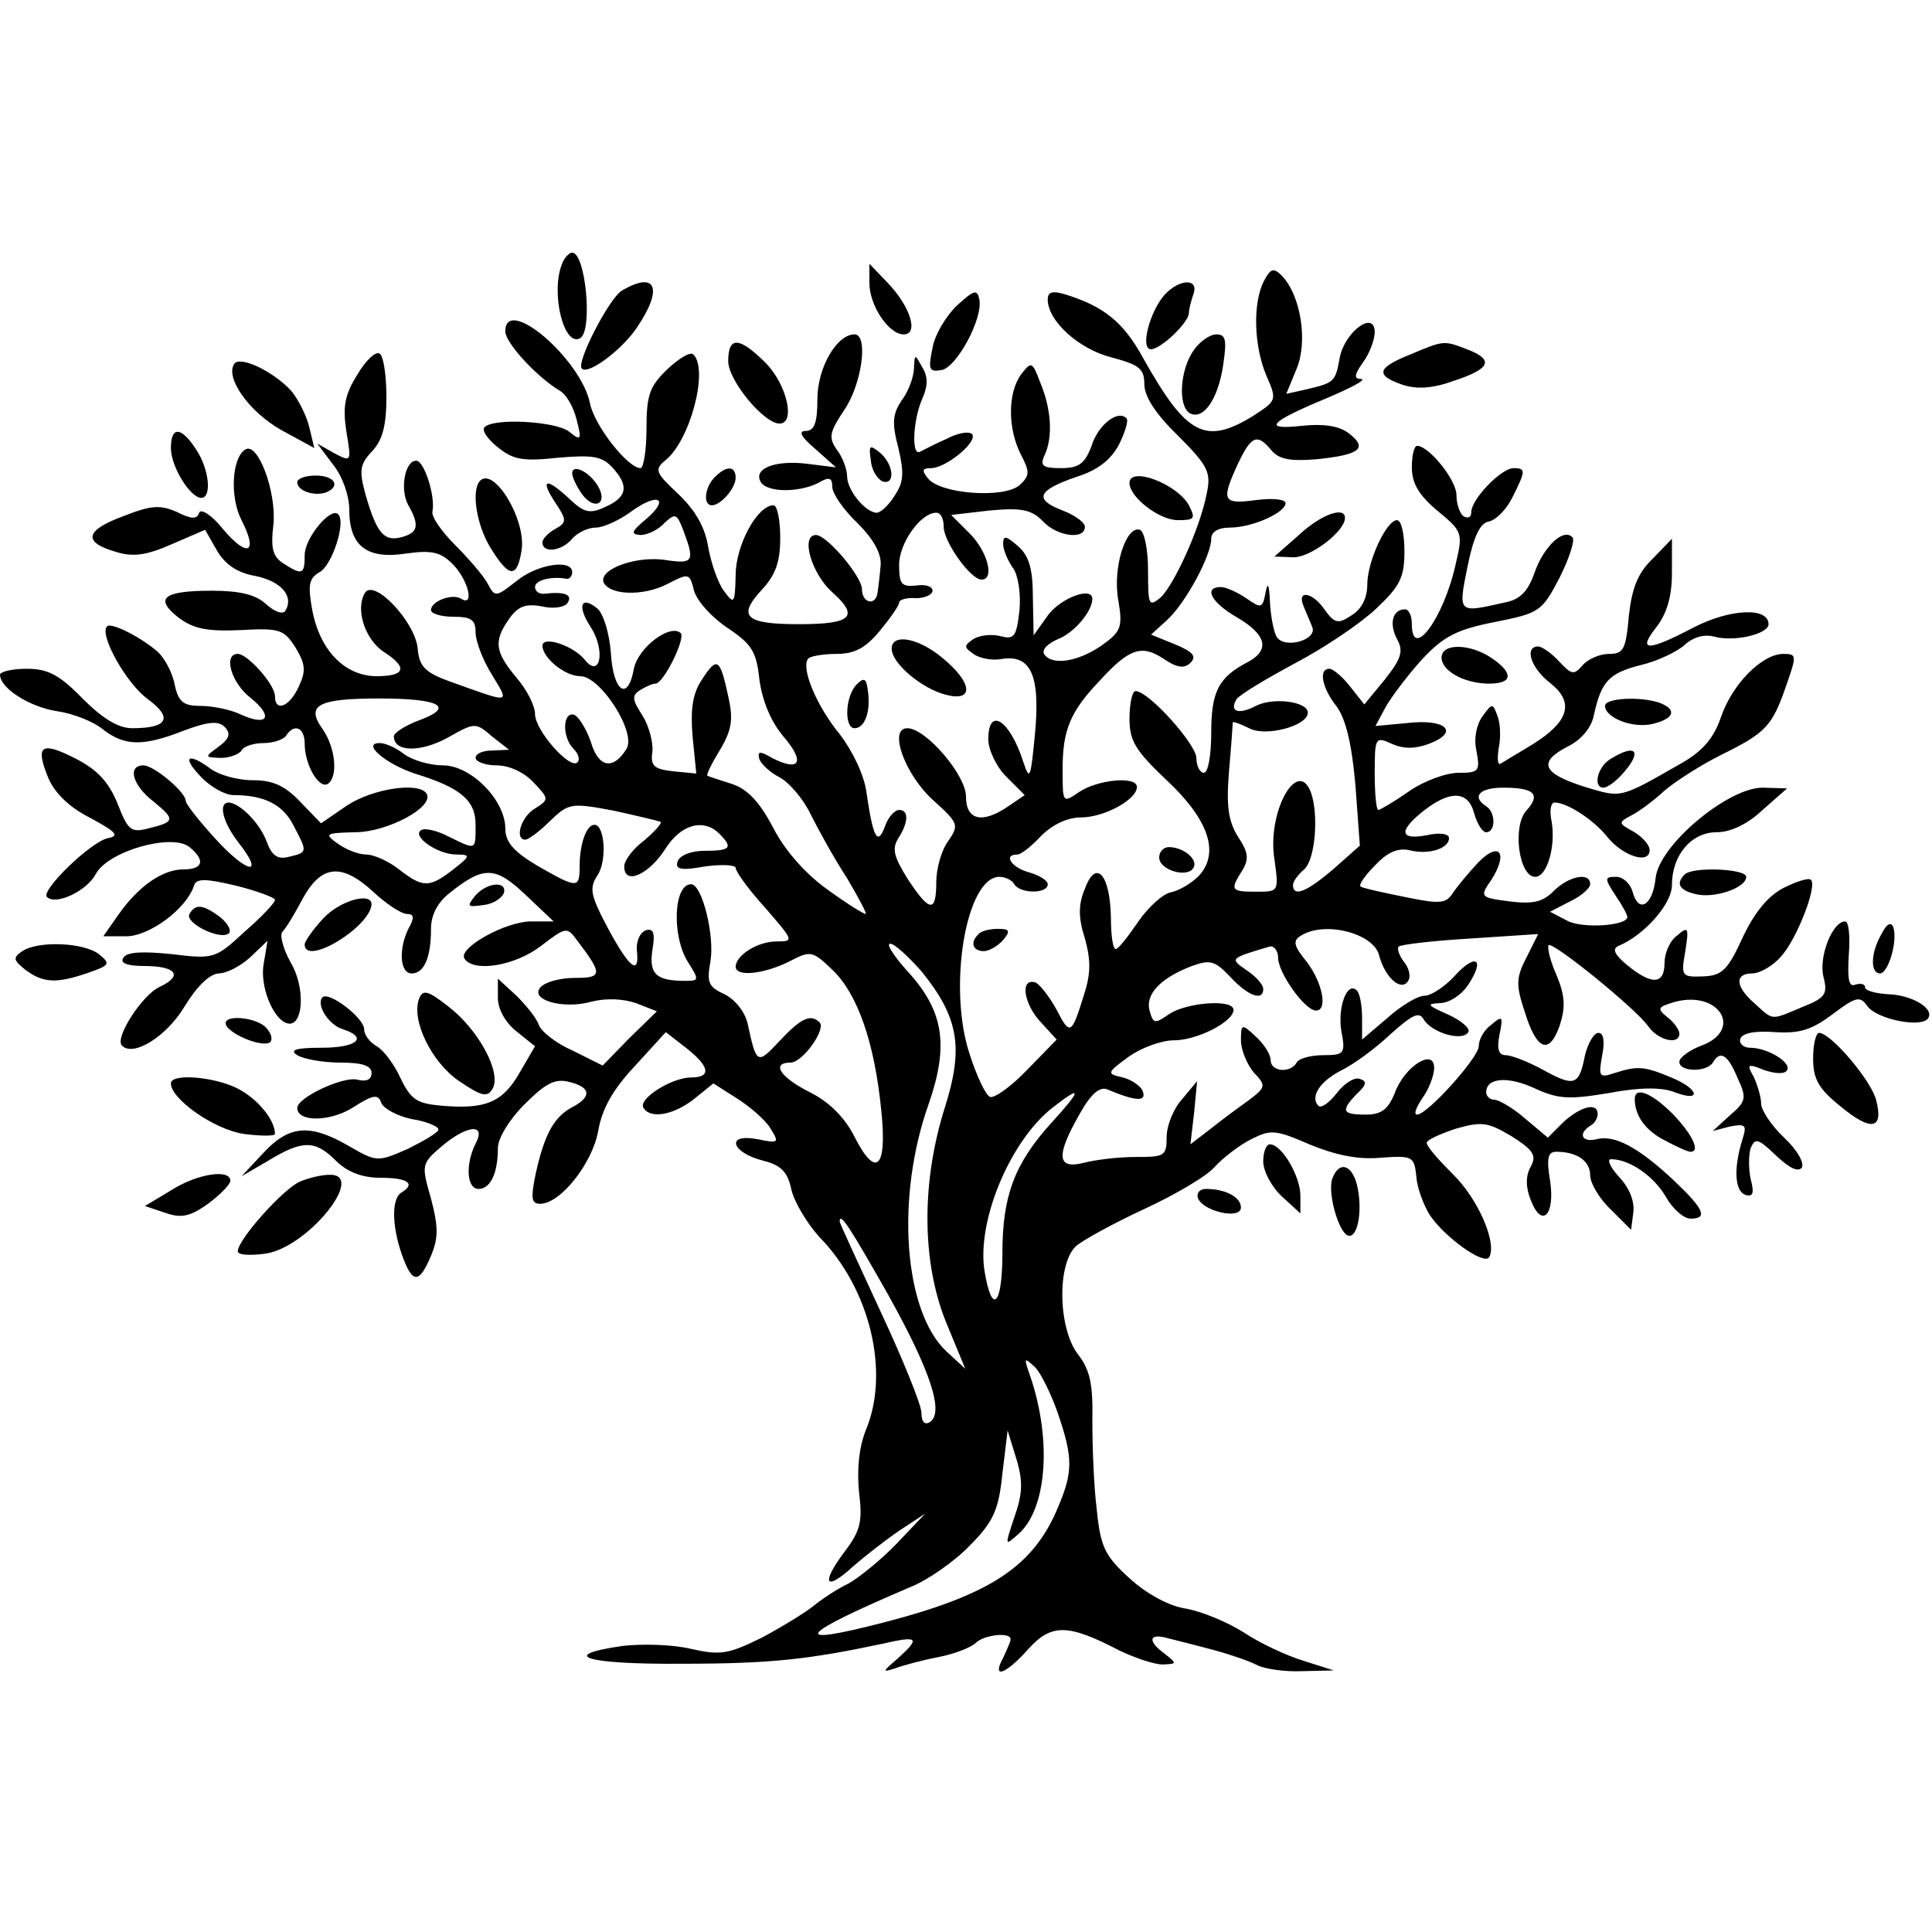 <?xml version="1.0" standalone="no"?>
<!DOCTYPE svg PUBLIC "-//W3C//DTD SVG 20010904//EN"
 "http://www.w3.org/TR/2001/REC-SVG-20010904/DTD/svg10.dtd">
<svg version="1.0" xmlns="http://www.w3.org/2000/svg"
 width="260pt" height="260pt" viewBox="0 0 260 260"
 preserveAspectRatio="xMidYMid meet">
<g transform="translate(0,260) scale(0.1,-0.1)"
fill="#000000" stroke="none">
<path d="M756 2244 c-15 -39 3 -112 25 -99 17 11 7 115 -11 115 -4 0 -11 -7
-14 -16z"/>
<path d="M1170 2219 c0 -30 26 -69 46 -69 21 0 9 38 -22 70 l-24 25 0 -26z"/>
<path d="M1701 2222 c-15 -29 -14 -86 3 -127 15 -34 14 -34 -18 -55 -64 -39
-89 -26 -147 77 -27 50 -54 71 -106 87 -17 5 -23 3 -23 -7 0 -29 42 -67 86
-78 37 -10 44 -15 44 -36 0 -17 16 -41 46 -70 40 -40 44 -49 38 -77 -9 -47
-44 -123 -62 -140 -16 -13 -17 -11 -17 36 0 29 -5 53 -11 55 -19 6 -37 -52
-29 -95 6 -36 4 -42 -23 -61 -32 -22 -67 -27 -77 -11 -3 6 5 14 19 20 21 8 46
37 46 54 0 17 -41 2 -59 -21 l-20 -28 -1 51 c0 38 -5 56 -20 69 -16 14 -20 15
-20 3 0 -8 6 -22 13 -32 7 -9 11 -34 9 -57 -4 -36 -7 -40 -26 -35 -12 3 -28 1
-36 -4 -13 -9 -13 -11 0 -20 8 -6 25 -9 37 -7 40 7 53 -21 46 -99 -6 -62 -7
-66 -16 -39 -18 56 -47 75 -47 30 0 -14 11 -37 24 -50 l25 -25 -22 -15 c-35
-24 -57 -19 -57 13 0 29 -54 92 -79 92 -26 0 -3 -63 35 -97 34 -31 35 -33 20
-55 -9 -12 -16 -37 -16 -55 0 -42 -9 -41 -39 5 -18 29 -21 40 -12 54 14 22 14
38 1 38 -6 0 -15 -10 -19 -22 -10 -27 -16 -16 -25 46 -3 23 -19 56 -36 78 -32
39 -53 91 -42 102 3 3 20 6 38 6 24 0 39 8 58 31 14 17 26 34 26 38 0 4 10 7
23 6 12 0 22 5 22 10 0 6 -10 9 -22 7 -20 -2 -23 2 -23 28 0 29 29 70 50 70 6
0 10 -8 10 -19 0 -20 36 -71 51 -71 18 0 8 38 -16 62 l-25 25 52 6 c43 4 56 1
71 -14 19 -21 57 -26 57 -8 0 6 -14 16 -30 22 -39 15 -34 27 18 45 29 9 47 23
58 44 8 16 13 32 10 35 -11 12 -38 -8 -47 -37 -9 -24 -17 -30 -41 -30 -25 0
-29 3 -22 18 11 24 9 61 -6 97 -11 29 -12 29 -26 11 -18 -25 -18 -73 0 -108
12 -23 12 -28 -2 -41 -21 -18 -106 -12 -123 9 -9 11 -8 14 4 14 20 0 64 36 55
46 -5 4 -20 1 -35 -7 -16 -7 -31 -15 -35 -17 -12 -6 -9 44 3 71 8 18 8 30 0
43 -10 18 -10 18 -11 -1 0 -11 -7 -31 -16 -43 -13 -19 -14 -31 -5 -65 8 -34 7
-46 -5 -64 -8 -13 -19 -23 -24 -23 -15 0 -40 30 -40 49 0 9 -6 26 -14 36 -11
16 -10 23 10 53 24 35 33 102 14 102 -24 0 -50 -45 -50 -87 0 -32 -4 -43 -16
-43 -10 0 -6 -8 13 -24 l28 -25 -40 5 c-43 5 -72 -7 -61 -25 9 -14 51 -14 77
-1 15 9 19 7 19 -5 0 -9 15 -31 34 -49 22 -22 33 -42 31 -58 -1 -12 -3 -29 -4
-35 -2 -19 -21 -15 -21 4 0 17 -47 73 -62 73 -21 0 -6 -52 22 -77 37 -33 26
-43 -45 -43 -71 0 -83 10 -51 45 20 21 26 39 26 71 0 24 -4 44 -9 44 -22 0
-51 -54 -51 -94 -1 -39 -2 -40 -16 -21 -8 11 -17 37 -21 59 -4 26 -17 49 -40
71 -31 29 -33 33 -17 46 33 27 58 122 37 142 -4 4 -19 -5 -35 -20 -24 -23 -28
-35 -28 -80 0 -29 -4 -53 -8 -53 -17 0 -62 57 -68 87 -12 60 -114 147 -114 97
0 -15 41 -60 72 -79 10 -5 20 -23 24 -40 7 -27 6 -29 -10 -16 -17 14 -102 19
-114 6 -4 -4 4 -16 18 -27 21 -17 34 -19 81 -14 47 4 59 2 73 -13 23 -25 20
-40 -9 -53 -21 -10 -29 -8 -48 10 -32 30 -41 28 -20 -4 16 -24 16 -27 0 -36
-9 -5 -17 -13 -17 -18 0 -15 26 -12 40 5 7 8 21 15 32 15 10 0 32 10 48 22 36
26 52 17 19 -11 -19 -16 -21 -20 -7 -21 9 0 24 7 32 16 15 14 17 13 26 -11 15
-40 13 -44 -22 -39 -39 7 -91 -11 -86 -29 7 -18 53 -20 86 -3 29 15 30 15 36
-9 4 -14 24 -36 45 -50 33 -22 39 -32 43 -70 4 -28 15 -56 33 -77 29 -34 21
-47 -16 -28 -17 10 -20 9 -17 -2 3 -7 15 -18 27 -24 13 -7 32 -29 42 -50 11
-22 32 -60 49 -86 16 -27 27 -48 25 -48 -3 0 -27 15 -53 34 -29 21 -57 53 -72
83 -18 34 -34 51 -55 58 -16 5 -31 10 -33 11 -2 1 6 17 17 35 16 27 18 41 11
72 -11 51 -15 54 -35 23 -13 -19 -16 -40 -13 -77 l5 -50 -31 3 c-26 3 -31 7
-28 27 1 13 -5 35 -14 49 -13 20 -14 26 -3 33 8 5 17 9 21 9 11 0 41 61 34 68
-14 13 -57 -19 -63 -48 -8 -45 -28 -31 -31 22 -2 26 -10 52 -18 59 -22 18 -28
4 -9 -25 20 -31 13 -70 -8 -44 -15 19 -57 33 -57 19 0 -16 30 -41 51 -41 27 0
76 -76 62 -98 -18 -29 -38 -25 -48 10 -6 17 -16 33 -22 36 -16 5 -17 -30 -1
-46 6 -6 9 -14 5 -18 -10 -10 -57 43 -57 65 0 11 -11 33 -25 49 -29 35 -31 49
-10 79 12 17 22 21 44 17 16 -4 32 -1 35 5 7 11 -5 15 -31 12 -7 -1 -13 3 -13
9 0 9 21 15 43 11 4 0 7 4 7 9 0 18 -47 11 -75 -12 -28 -22 -29 -22 -39 -3 -6
11 -26 34 -44 52 -18 18 -32 38 -30 45 4 20 -11 68 -22 68 -15 0 -22 -38 -11
-59 16 -28 14 -38 -9 -44 -23 -6 -33 5 -48 57 -9 33 -8 41 9 59 14 15 19 35
19 73 0 29 -4 55 -9 58 -5 4 -19 -9 -30 -28 -17 -27 -20 -43 -15 -76 7 -42 7
-42 -16 -30 l-23 13 21 -28 c13 -16 22 -42 22 -61 0 -49 24 -67 76 -59 35 5
47 2 63 -14 21 -21 30 -58 12 -47 -12 8 -41 -3 -41 -15 0 -5 14 -9 30 -9 24 0
30 -4 30 -21 0 -12 10 -38 22 -57 24 -40 27 -39 -57 -9 -33 12 -41 20 -43 45
-4 36 -59 94 -71 74 -13 -22 0 -62 25 -79 33 -21 30 -33 -9 -33 -43 0 -77 35
-87 90 -6 33 -4 42 10 50 17 9 36 68 25 78 -10 10 -45 -32 -45 -55 0 -26 -3
-28 -29 -11 -14 9 -17 20 -13 53 4 43 -21 111 -38 100 -18 -11 -21 -64 -5 -95
23 -45 8 -51 -25 -12 -15 19 -30 28 -32 22 -3 -9 -10 -9 -30 1 -23 10 -35 9
-73 -6 -51 -19 -54 -35 -8 -48 23 -7 41 -4 75 11 l44 19 16 -28 c11 -19 28
-30 51 -34 35 -7 53 -27 41 -47 -3 -5 -14 -2 -26 9 -14 13 -36 18 -73 18 -65
0 -78 -10 -45 -36 20 -15 38 -19 83 -17 54 3 59 1 75 -24 13 -22 14 -31 4 -52
-12 -27 -32 -35 -32 -13 0 16 -37 57 -50 57 -20 0 -9 -39 17 -59 31 -25 24
-39 -12 -23 -14 7 -39 12 -55 12 -23 0 -30 5 -35 29 -3 16 -14 36 -23 44 -23
20 -63 40 -68 34 -11 -11 26 -77 55 -98 34 -25 27 -39 -21 -39 -19 0 -40 13
-67 40 -31 32 -47 40 -75 40 -20 0 -36 -4 -36 -8 0 -18 39 -43 76 -49 22 -3
50 -14 63 -25 29 -22 53 -23 109 -1 32 12 46 13 54 5 9 -9 7 -16 -8 -27 -19
-14 -19 -14 3 -15 12 0 25 5 28 10 3 6 17 10 30 10 13 0 27 5 30 10 11 17 25
11 25 -11 0 -28 19 -61 31 -54 14 9 11 48 -7 74 -23 32 -6 41 76 41 81 0 103
-11 55 -29 -19 -7 -35 -17 -35 -22 0 -21 35 -22 72 -2 37 21 38 21 60 2 l23
-18 -22 -1 c-13 0 -23 -4 -23 -10 0 -5 13 -10 28 -10 17 0 37 -9 50 -23 21
-22 21 -23 2 -35 -19 -11 -28 -42 -13 -42 4 0 19 11 33 25 25 24 28 25 86 14
32 -7 61 -14 63 -15 2 -2 -8 -13 -22 -25 -15 -11 -27 -27 -27 -35 0 -26 33
-11 55 23 21 34 52 42 73 21 19 -19 15 -23 -20 -23 -18 0 -33 -6 -36 -14 -4
-11 4 -13 37 -7 22 3 41 2 41 -2 0 -5 18 -30 40 -54 38 -44 39 -45 15 -45 -26
0 -55 -19 -55 -34 0 -14 38 -10 72 7 29 15 31 15 59 -12 33 -32 56 -97 65
-189 8 -77 -7 -92 -36 -35 -13 26 -34 47 -60 60 -40 20 -53 40 -26 40 16 0 48
45 39 54 -12 12 -25 6 -54 -25 -30 -32 -31 -32 -43 24 -4 16 -17 32 -31 39
-22 10 -24 16 -19 44 6 34 -11 104 -26 104 -24 0 -26 -71 -4 -105 15 -24 15
-25 -4 -25 -39 0 -49 9 -44 42 4 23 1 29 -9 26 -8 -3 -13 -15 -12 -27 4 -35
-10 -24 -39 30 -24 45 -25 54 -14 71 13 19 10 68 -4 68 -11 0 -20 -26 -20 -56
0 -30 -3 -30 -57 1 -32 19 -43 32 -43 50 0 38 -46 85 -84 85 -18 0 -41 7 -52
15 -10 8 -25 15 -33 15 -25 0 8 -28 47 -41 62 -19 82 -36 82 -69 0 -35 1 -34
-36 -16 -15 8 -32 12 -37 9 -14 -8 22 -33 47 -33 20 0 19 -2 -4 -20 -32 -25
-41 -25 -73 0 -14 11 -34 20 -44 20 -11 0 -28 7 -39 15 -18 13 -16 14 24 15
43 0 107 34 96 52 -10 16 -72 7 -107 -16 l-35 -24 -28 29 c-21 22 -37 29 -64
29 -20 0 -45 7 -56 15 -31 23 -40 17 -14 -10 13 -14 33 -25 44 -25 42 0 67
-13 81 -41 19 -36 19 -36 -6 -42 -15 -4 -23 1 -30 20 -9 25 -36 52 -51 53 -15
0 -8 -27 13 -54 36 -46 12 -42 -31 5 -22 24 -40 47 -40 51 0 12 -43 48 -57 48
-22 0 -15 -27 14 -49 29 -24 29 -27 -8 -36 -23 -6 -27 -2 -41 34 -12 29 -27
45 -56 60 -47 24 -55 18 -37 -26 9 -21 29 -40 57 -54 35 -19 39 -24 23 -27
-23 -5 -90 -70 -82 -79 12 -12 54 8 66 31 17 31 103 55 126 36 22 -18 18 -30
-8 -30 -28 0 -60 -22 -87 -60 l-21 -30 31 0 c31 0 81 37 91 68 3 10 15 10 57
0 28 -7 52 -16 52 -19 0 -4 -18 -23 -41 -43 -39 -36 -41 -37 -98 -30 -39 4
-61 3 -65 -5 -5 -7 5 -11 28 -11 43 0 53 -13 21 -28 -24 -11 -61 -69 -51 -79
15 -16 60 12 84 52 17 28 34 44 46 45 11 0 30 10 43 22 l23 22 -5 -30 c-6 -30
12 -75 31 -81 22 -7 26 47 5 82 -10 18 -15 37 -11 41 5 5 17 25 27 44 25 46
52 49 94 11 18 -17 39 -31 47 -31 9 0 10 -5 2 -19 -14 -28 -12 -61 4 -61 17 0
26 22 26 60 0 19 9 36 26 49 45 36 61 35 101 -3 l38 -36 -30 0 c-35 0 -99 -36
-90 -50 12 -19 68 -10 103 17 34 26 35 26 49 7 34 -45 34 -50 -3 -50 -19 0
-39 -5 -46 -12 -17 -17 29 -31 68 -20 20 5 42 4 60 -2 l28 -11 -37 -36 -36
-37 -40 20 c-23 10 -43 26 -46 35 -3 9 -17 26 -30 39 l-25 23 0 -26 c0 -15 10
-33 25 -45 l25 -20 -21 -36 c-23 -40 -46 -49 -105 -44 -33 3 -41 8 -55 37 -8
18 -23 38 -32 43 -9 5 -17 15 -17 23 0 15 -47 51 -56 43 -9 -10 8 -37 27 -43
35 -11 20 -25 -28 -25 -35 0 -44 -3 -33 -10 8 -5 34 -10 58 -10 29 0 42 -4 42
-14 0 -9 -7 -12 -19 -9 -19 5 -81 -24 -81 -38 0 -19 43 -19 74 0 28 18 35 19
39 7 3 -8 22 -18 41 -22 20 -3 36 -10 36 -14 0 -4 -19 -15 -41 -26 -41 -18
-42 -18 -80 4 -52 30 -80 28 -115 -10 l-29 -31 36 21 c46 28 63 28 91 0 15
-15 35 -23 60 -23 37 0 48 -8 28 -20 -13 -8 -13 -44 1 -84 14 -39 23 -39 39
-1 10 24 10 39 0 77 -13 45 -13 47 14 70 34 29 61 32 46 4 -14 -28 -12 -61 4
-61 16 0 26 21 26 55 0 13 15 38 36 59 28 28 41 35 60 30 29 -7 31 -20 4 -34
-24 -13 -37 -35 -49 -89 -7 -34 -6 -41 6 -41 27 0 70 54 78 98 5 29 19 55 49
87 l42 46 27 -21 c32 -25 35 -40 7 -40 -26 0 -72 -29 -64 -41 9 -15 40 -10 68
12 l26 21 33 -21 c17 -11 38 -29 44 -40 12 -19 11 -20 -18 -14 -43 8 -35 -18
8 -29 24 -6 33 -15 38 -39 4 -17 21 -45 37 -63 69 -70 96 -183 63 -261 -9 -23
-12 -52 -9 -83 5 -40 2 -52 -20 -81 -32 -43 -25 -53 12 -19 15 13 43 35 62 48
l35 23 -38 -40 c-21 -22 -51 -46 -65 -54 -15 -7 -36 -21 -47 -30 -11 -9 -42
-28 -70 -43 -45 -22 -55 -24 -95 -15 -25 6 -66 7 -92 4 -90 -13 -48 -25 80
-24 120 0 171 6 270 27 48 11 51 8 20 -20 -21 -18 -21 -19 -3 -13 11 4 37 11
58 15 21 4 44 13 50 19 11 11 47 15 47 5 0 -3 -5 -14 -10 -25 -16 -29 3 -23
34 12 31 34 53 34 122 -2 21 -10 47 -19 59 -19 19 1 19 1 3 14 -25 18 -22 29
5 21 12 -3 40 -10 62 -16 22 -6 48 -15 57 -20 10 -5 37 -9 60 -8 l43 1 -41 13
c-23 7 -59 24 -80 38 -22 14 -56 28 -77 32 -23 3 -54 20 -77 41 -33 30 -39 42
-44 92 -4 31 -6 85 -6 120 1 49 -3 68 -19 89 -27 34 -29 122 -3 146 9 8 51 31
92 50 41 19 84 44 95 57 11 12 33 29 49 37 26 13 32 13 78 -7 34 -14 65 -21
96 -18 43 3 45 2 48 -25 1 -16 10 -39 18 -52 20 -30 73 -68 80 -57 11 19 -15
79 -49 112 -19 19 -35 37 -35 42 0 4 18 12 39 19 35 10 43 9 75 -10 30 -19 34
-26 26 -41 -7 -12 -7 -28 0 -45 15 -39 33 -20 26 26 -5 30 -3 39 8 39 28 0 46
-12 46 -32 0 -10 12 -31 28 -46 l27 -27 3 23 c2 15 -5 33 -19 48 -12 13 -17
24 -11 24 25 0 58 -23 74 -51 9 -16 24 -29 33 -29 24 0 18 13 -22 51 -48 45
-80 62 -104 56 -20 -5 -26 7 -9 18 6 3 10 10 10 16 0 16 -23 10 -46 -11 l-21
-21 -31 26 c-16 14 -35 25 -41 25 -6 0 -11 5 -11 10 0 20 30 22 66 5 31 -14
45 -15 99 -6 42 8 72 8 89 1 37 -14 32 5 -5 20 -36 15 -45 16 -76 6 -21 -7
-22 -5 -17 23 4 20 2 31 -5 31 -6 0 -14 -14 -18 -30 -8 -41 -14 -43 -56 -20
-20 11 -43 20 -51 20 -9 0 -12 8 -8 28 5 24 4 26 -11 13 -10 -7 -17 -20 -17
-29 0 -15 -69 -92 -83 -92 -5 0 -1 10 7 22 9 12 16 31 16 41 0 27 -40 2 -53
-34 -9 -22 -18 -29 -39 -29 -32 0 -34 5 -12 28 13 12 14 17 4 20 -7 3 -21 -6
-31 -19 -10 -13 -21 -21 -25 -17 -11 12 2 33 32 48 16 8 45 29 65 48 30 27 39
31 45 20 11 -18 52 -30 60 -17 3 5 -10 16 -28 24 -27 12 -29 14 -11 15 13 0
30 11 39 25 23 35 10 43 -19 11 -13 -14 -31 -26 -40 -26 -9 0 -31 -13 -50 -30
l-34 -29 0 29 c0 17 -3 33 -7 37 -13 13 -26 -22 -21 -54 6 -31 4 -33 -24 -33
-16 0 -33 -4 -36 -10 -9 -15 -35 -12 -35 3 0 8 -9 22 -20 32 -19 18 -20 17
-20 -5 0 -13 8 -32 17 -43 17 -18 17 -20 -7 -38 -14 -10 -37 -27 -52 -39 l-26
-20 5 43 4 42 -20 -24 c-12 -13 -21 -36 -21 -51 0 -26 -3 -27 -42 -27 -24 0
-55 -4 -70 -8 -36 -9 -37 10 -5 66 15 27 27 37 37 33 38 -16 53 -17 48 -3 -2
7 -15 16 -27 19 -22 5 -22 6 8 28 17 12 44 22 61 22 31 0 80 25 80 41 0 15
-64 10 -87 -6 -19 -13 -21 -13 -26 5 -6 22 15 44 57 60 25 9 31 7 52 -15 23
-25 44 -33 44 -16 0 6 -10 17 -22 25 -23 16 -24 16 30 32 6 2 12 -5 12 -15 0
-20 36 -71 51 -71 16 0 9 37 -12 65 -18 22 -20 29 -8 36 32 20 98 3 105 -27 8
-30 30 -49 39 -34 4 6 1 18 -6 26 -6 8 -9 17 -7 20 3 3 47 8 97 11 l91 6 -16
-32 c-14 -27 -14 -37 -2 -73 16 -52 33 -58 47 -18 8 25 7 40 -4 67 -9 20 -13
38 -11 41 6 5 117 -85 134 -109 13 -19 42 -26 42 -10 0 5 -7 15 -16 22 -15 12
-13 14 11 21 59 15 91 -38 35 -59 -16 -6 -30 -16 -30 -22 0 -14 37 -14 45 -1
10 17 20 11 33 -20 13 -28 12 -32 -10 -51 l-23 -21 23 6 c21 4 23 2 17 -17
-12 -38 -11 -70 4 -75 10 -3 12 2 7 21 -3 14 -3 33 0 42 6 14 10 13 34 -10 18
-17 30 -23 35 -16 3 7 -7 24 -24 40 -17 16 -31 37 -31 46 0 9 -5 25 -10 36
-10 17 -8 18 14 9 15 -5 28 -6 31 0 6 10 -26 30 -50 30 -9 0 -15 6 -13 12 3 8
20 11 47 9 33 -2 49 3 77 24 32 24 37 25 47 11 13 -18 74 -30 82 -16 8 13 -22
31 -54 32 -17 1 -31 5 -31 9 0 5 -6 6 -13 4 -9 -4 -11 7 -9 40 2 25 0 45 -5
45 -17 0 -36 -48 -29 -75 6 -23 2 -28 -28 -40 -43 -18 -39 -19 -64 4 -27 23
-28 41 -4 41 10 0 28 10 39 23 21 23 49 95 40 103 -3 3 -19 -2 -37 -11 -21
-11 -39 -33 -55 -67 -20 -44 -28 -51 -53 -52 -29 -1 -30 0 -24 34 5 32 4 34
-11 21 -10 -7 -17 -24 -17 -37 0 -29 -17 -30 -50 -3 -17 14 -21 22 -12 26 34
14 72 56 72 82 0 40 26 71 60 71 19 0 42 11 62 30 l33 29 -33 1 c-47 0 -140
-78 -144 -122 -4 -37 -23 -48 -31 -18 -3 11 -13 20 -22 20 -16 0 -16 -2 -1
-25 9 -13 16 -26 16 -29 0 -12 -61 -16 -81 -5 l-23 12 27 14 c15 7 27 18 27
23 0 17 -29 11 -49 -9 -15 -15 -28 -18 -60 -14 -39 5 -40 6 -24 29 23 36 11
53 -18 23 -13 -14 -28 -32 -34 -41 -9 -14 -17 -15 -65 -5 -30 6 -57 12 -59 14
-3 2 6 15 20 29 16 17 30 23 45 20 26 -7 54 2 54 16 0 6 -12 8 -30 4 -37 -7
-38 6 -4 33 36 28 60 27 68 -4 4 -14 11 -25 16 -25 13 0 13 27 0 35 -20 13 -9
25 23 25 42 0 51 -9 31 -31 -19 -21 -10 -89 12 -89 16 0 28 41 22 75 -3 14 -1
25 4 25 17 0 52 -23 70 -45 21 -27 58 -39 58 -19 0 7 -10 18 -22 25 -20 11
-21 12 -2 22 10 5 30 20 44 33 14 12 48 34 76 48 61 30 69 39 88 94 14 40 14
42 -4 42 -29 0 -69 -41 -84 -85 -10 -29 -25 -46 -53 -62 -84 -48 -80 -47 -130
-32 -57 18 -64 33 -24 54 19 9 33 26 36 43 10 45 20 56 63 67 22 5 49 18 59
27 12 11 27 15 41 11 27 -7 72 4 72 17 0 23 -51 21 -100 -4 -63 -33 -77 -33
-51 0 14 18 21 41 21 73 l0 46 -26 -27 c-20 -19 -28 -40 -32 -77 -4 -45 -7
-51 -27 -51 -12 0 -28 -7 -35 -15 -12 -14 -15 -13 -32 5 -10 11 -23 20 -28 20
-19 0 -10 -29 16 -49 33 -26 26 -52 -24 -83 -20 -12 -40 -24 -43 -26 -4 -1 -4
9 -2 22 3 14 2 34 -2 43 -6 17 -7 17 -20 -1 -8 -11 -12 -30 -8 -47 5 -27 3
-29 -24 -29 -17 0 -47 -11 -67 -25 -20 -14 -39 -25 -41 -25 -3 0 -5 22 -5 50
0 48 1 49 23 39 16 -7 31 -7 50 0 42 16 23 34 -29 28 l-43 -4 14 26 c8 14 30
43 49 64 29 31 47 40 98 50 60 12 63 14 87 60 13 26 21 51 17 54 -12 13 -39
-13 -51 -48 -9 -25 -19 -36 -41 -40 -62 -14 -62 -15 -49 49 8 40 17 58 28 60
10 2 24 16 32 32 18 36 19 40 2 40 -17 0 -57 -42 -57 -59 0 -7 -4 -9 -10 -6
-5 3 -10 16 -10 29 0 20 -37 66 -53 66 -4 0 -7 -13 -7 -29 0 -21 9 -37 34 -58
34 -28 35 -30 25 -72 -16 -73 -59 -131 -59 -81 0 11 -4 20 -9 20 -17 0 -22
-19 -11 -40 9 -16 6 -26 -16 -54 l-28 -34 -19 24 c-10 13 -23 24 -28 24 -15 0
-10 -26 10 -51 12 -17 20 -49 25 -105 l6 -82 -35 -31 c-36 -31 -55 -39 -55
-22 0 5 7 14 15 21 15 13 20 74 9 104 -18 47 -59 -27 -49 -90 6 -44 6 -44 -24
-44 -35 0 -36 2 -19 29 9 15 8 24 -6 45 -13 21 -16 41 -12 89 3 34 5 63 5 65
1 1 10 -2 22 -8 22 -12 79 3 79 21 0 15 -47 21 -70 9 -23 -12 -36 -8 -26 9 4
6 39 27 78 48 40 21 89 54 110 74 32 30 38 42 38 77 0 23 -4 42 -10 42 -14 0
-40 -55 -40 -87 0 -18 -8 -33 -21 -41 -18 -12 -23 -11 -36 7 -16 24 -38 28
-29 6 3 -8 9 -21 12 -29 7 -17 -37 -30 -48 -13 -4 7 -8 28 -9 47 -1 24 -3 28
-6 12 -4 -21 -6 -21 -26 -7 -12 8 -27 15 -34 15 -24 0 -13 -21 22 -41 39 -23
44 -43 16 -59 -41 -21 -51 -40 -51 -96 0 -30 -4 -54 -10 -54 -5 0 -10 9 -10
20 0 18 -64 90 -82 90 -4 0 -8 -16 -8 -37 0 -30 8 -43 49 -82 58 -54 73 -99
44 -130 -10 -10 -27 -20 -38 -22 -10 -2 -30 -20 -43 -39 -13 -19 -26 -36 -30
-37 -4 -2 -7 17 -7 42 -1 58 -20 80 -35 39 -9 -21 -9 -39 0 -67 8 -29 8 -47
-1 -75 -17 -55 -19 -56 -37 -21 -10 18 -23 35 -29 37 -21 6 -15 -30 8 -54 l21
-23 -40 -41 c-22 -23 -45 -39 -50 -36 -6 3 -18 29 -27 57 -30 90 -5 239 40
239 7 0 17 -4 20 -10 8 -13 45 -13 45 0 0 5 -11 12 -25 16 -23 6 -36 24 -16
24 5 0 19 11 32 25 15 15 35 25 54 25 31 0 75 24 75 41 0 15 -53 10 -78 -7
-22 -15 -22 -15 -22 31 0 52 10 77 49 118 40 44 57 50 86 31 19 -13 29 -14 37
-6 9 9 3 15 -21 25 l-32 13 22 20 c24 22 59 86 59 109 0 9 9 15 25 15 30 0 75
20 75 33 0 5 -17 7 -40 4 -45 -6 -47 -1 -24 49 18 38 26 41 45 18 10 -12 25
-15 61 -12 59 6 69 15 43 35 -13 10 -34 13 -63 10 -54 -6 -44 5 33 37 33 14
54 25 47 26 -10 0 -10 5 2 22 9 12 16 31 16 41 0 30 -40 1 -47 -34 -6 -33 -7
-34 -45 -43 l-27 -6 14 34 c15 36 6 98 -20 125 -11 11 -15 10 -24 -7z m-461
-929 c50 -62 57 -102 32 -182 -32 -100 -32 -208 1 -290 l26 -63 -25 23 c-58
54 -69 208 -24 334 27 78 20 124 -27 176 -20 22 -31 39 -25 39 6 0 24 -17 42
-37z m175 -204 c-50 -55 -66 -99 -66 -175 0 -71 -14 -85 -24 -25 -11 67 34
175 91 220 41 32 40 25 -1 -20z m-220 -231 c58 -104 76 -160 56 -172 -7 -4
-11 1 -11 13 0 10 -25 72 -55 136 -30 65 -55 119 -55 121 0 14 14 -8 65 -98z
m229 -161 c20 -59 20 -78 0 -125 -33 -80 -91 -118 -233 -155 -131 -34 -119
-18 36 48 22 9 58 34 78 55 32 32 39 48 44 97 l7 58 12 -39 c9 -30 8 -47 -3
-78 -13 -39 -13 -39 6 -22 39 35 45 131 13 219 -6 18 -5 18 9 5 8 -8 22 -37
31 -63z"/>
<path d="M837 2209 c-17 -10 -62 -97 -54 -105 8 -9 54 25 74 55 36 53 26 77
-20 50z"/>
<path d="M1567 2203 c-20 -23 -33 -73 -18 -73 13 0 51 36 51 49 0 5 3 16 6 25
8 22 -19 21 -39 -1z"/>
<path d="M1288 2189 c-14 -13 -30 -39 -33 -57 -6 -29 -5 -33 12 -30 20 3 56
69 51 95 -3 14 -7 13 -30 -8z"/>
<path d="M1606 2128 c-18 -26 -21 -74 -5 -84 18 -10 38 18 45 64 5 34 4 42 -9
42 -9 0 -23 -10 -31 -22z"/>
<path d="M980 2114 c0 -26 48 -84 69 -84 22 0 10 52 -18 81 -36 36 -51 37 -51
3z"/>
<path d="M1898 2123 c-45 -18 -48 -28 -10 -41 19 -6 40 -5 70 6 48 16 53 28
16 42 -31 12 -31 12 -76 -7z"/>
<path d="M315 2110 c-12 -19 21 -65 64 -89 l44 -24 -7 29 c-4 16 -15 37 -24
48 -25 27 -70 48 -77 36z"/>
<path d="M230 1997 c0 -25 26 -67 41 -67 14 0 11 38 -7 65 -20 31 -34 32 -34
2z"/>
<path d="M1172 1980 c1 -13 9 -25 16 -28 17 -5 15 23 -4 39 -14 11 -15 10 -12
-11z"/>
<path d="M770 1963 c0 -5 6 -18 14 -29 17 -22 35 -11 20 13 -12 19 -34 29 -34
16z"/>
<path d="M962 1958 c-14 -14 -16 -38 -4 -38 12 0 32 23 32 37 0 16 -12 17 -28
1z"/>
<path d="M400 1951 c0 -11 21 -19 38 -14 21 8 13 23 -13 23 -14 0 -25 -4 -25
-9z"/>
<path d="M646 1953 c-12 -13 -5 -59 14 -90 25 -41 36 -42 42 -3 6 41 -37 112
-56 93z"/>
<path d="M1520 1950 c0 -19 40 -50 65 -50 23 0 24 2 15 20 -16 29 -80 53 -80
30z"/>
<path d="M1748 1880 l-33 -29 26 -1 c23 0 69 35 69 53 0 16 -32 5 -62 -23z"/>
<path d="M1200 1727 c0 -20 41 -54 73 -62 38 -10 36 16 -4 49 -33 28 -69 34
-69 13z"/>
<path d="M1940 1715 c0 -18 31 -35 64 -35 32 0 33 14 4 34 -29 20 -68 21 -68
1z"/>
<path d="M1153 1679 c-16 -16 -17 -59 -3 -59 14 0 22 23 18 50 -2 17 -5 19
-15 9z"/>
<path d="M2160 1650 c0 -16 38 -31 65 -24 28 7 32 19 9 28 -25 9 -74 7 -74 -4z"/>
<path d="M2168 1579 c-18 -10 -25 -39 -10 -39 5 0 16 8 25 18 28 31 19 42 -15
21z"/>
<path d="M1560 1446 c0 -17 38 -28 46 -14 7 11 -13 28 -33 28 -7 0 -13 -6 -13
-14z"/>
<path d="M2267 1423 c-12 -12 -7 -21 14 -26 25 -7 69 8 69 23 0 11 -73 14 -83
3z"/>
<path d="M639 1394 c-11 -14 -10 -15 11 -12 13 1 25 9 28 16 5 17 -23 15 -39
-4z"/>
<path d="M435 1364 c-14 -15 -25 -31 -25 -35 0 -30 88 23 90 54 0 17 -43 5
-65 -19z"/>
<path d="M255 1370 c-7 -12 42 -36 53 -26 4 4 -2 14 -12 22 -23 17 -33 18 -41
4z"/>
<path d="M2532 1343 c-15 -26 -15 -53 -2 -53 11 0 24 43 18 62 -3 8 -9 5 -16
-9z"/>
<path d="M1317 1343 c-12 -11 -8 -23 7 -23 7 0 19 7 26 15 10 12 9 15 -7 15
-11 0 -23 -3 -26 -7z"/>
<path d="M30 1320 c-13 -9 -12 -12 4 -25 24 -18 42 -19 85 -4 29 10 30 12 14
25 -21 16 -82 18 -103 4z"/>
<path d="M564 1256 c-11 -29 17 -86 54 -111 31 -21 38 -22 45 -10 12 22 -19
79 -59 110 -28 22 -35 24 -40 11z"/>
<path d="M305 1219 c9 -13 47 -28 58 -22 4 3 3 11 -4 19 -13 16 -64 20 -54 3z"/>
<path d="M2440 1176 c0 -28 7 -41 37 -65 41 -34 58 -31 48 8 -6 26 -61 91 -77
91 -4 0 -8 -15 -8 -34z"/>
<path d="M230 1142 c0 -21 58 -62 98 -68 23 -3 42 -3 42 0 0 19 -23 47 -50 61
-31 16 -90 21 -90 7z"/>
<path d="M2200 1121 c0 -23 15 -43 41 -56 15 -8 30 -15 34 -15 14 0 2 24 -24
51 -29 29 -51 37 -51 20z"/>
<path d="M1700 1037 c0 -13 11 -34 25 -47 l25 -23 0 24 c0 26 -25 69 -41 69
-5 0 -9 -10 -9 -23z"/>
<path d="M1793 1014 c-7 -19 9 -75 22 -77 13 -2 19 37 11 69 -7 27 -24 32 -33
8z"/>
<path d="M230 998 l-35 -21 27 -9 c22 -8 34 -5 58 12 16 12 30 26 30 31 0 16
-44 10 -80 -13z"/>
<path d="M404 1010 c-22 -9 -84 -78 -84 -94 0 -5 17 -6 38 -3 57 9 136 108 85
106 -10 0 -27 -4 -39 -9z"/>
<path d="M1612 988 c6 -18 58 -30 58 -13 0 14 -21 25 -47 25 -8 0 -13 -5 -11
-12z"/>
</g>
</svg>
